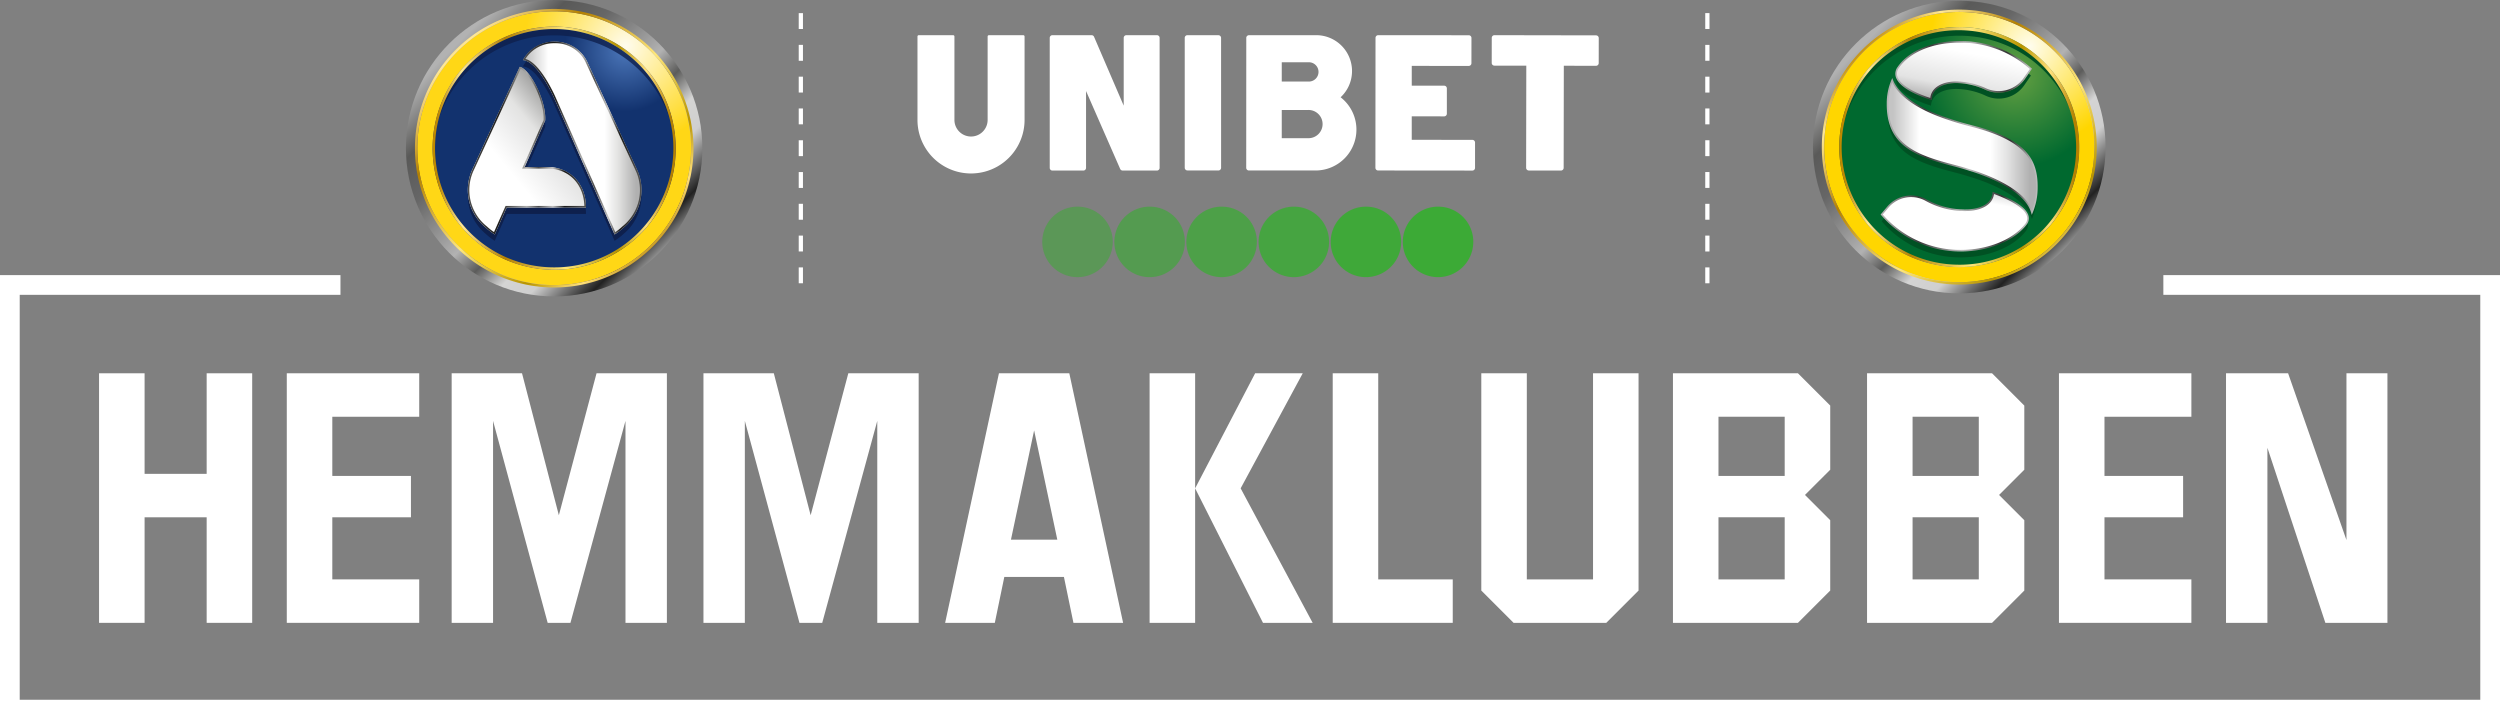<svg id="Artwork_42" data-name="Artwork 42" xmlns="http://www.w3.org/2000/svg" xmlns:xlink="http://www.w3.org/1999/xlink" width="649" height="186.774" viewBox="0 0 649 186.774">
  <rect x="0" y="0" width="649" height="186.774" fill="#808080" stroke="none"/>
  <defs>
    <linearGradient id="linear-gradient" x1="0.162" y1="0.159" x2="0.924" y2="0.928" gradientUnits="objectBoundingBox">
      <stop offset="0" stop-color="#b2b2b2"/>
      <stop offset="0.143" stop-color="#595958"/>
      <stop offset="0.258" stop-color="#666"/>
      <stop offset="0.462" stop-color="#b2b2b2"/>
      <stop offset="0.544" stop-color="#5c5c5b"/>
      <stop offset="0.633" stop-color="#d4d4d3"/>
      <stop offset="0.713" stop-color="#cfcfcf"/>
      <stop offset="0.845" stop-color="#212121"/>
      <stop offset="0.95" stop-color="#dedede"/>
    </linearGradient>
    <radialGradient id="radial-gradient" cx="0.79" cy="0.099" r="0.964" gradientUnits="objectBoundingBox">
      <stop offset="0" stop-color="#4b76b9"/>
      <stop offset="0.258" stop-color="#12326e"/>
    </radialGradient>
    <linearGradient id="linear-gradient-2" y1="0.5" x2="1" y2="0.5" gradientUnits="objectBoundingBox">
      <stop offset="0.037" stop-color="#c4c4c4"/>
      <stop offset="0.214" stop-color="#fff"/>
      <stop offset="0.349" stop-color="#fff"/>
      <stop offset="0.689" stop-color="#fff"/>
      <stop offset="0.801" stop-color="#e3e3e2"/>
      <stop offset="0.955" stop-color="#b0b0b0"/>
    </linearGradient>
    <linearGradient id="linear-gradient-3" x1="0.465" y1="0.719" x2="1.068" y2="0.013" gradientUnits="objectBoundingBox">
      <stop offset="0" stop-color="#fff"/>
      <stop offset="0.264" stop-color="#eaeaea"/>
      <stop offset="0.357" stop-color="#e3e3e2"/>
      <stop offset="0.819" stop-color="#636362"/>
    </linearGradient>
    <linearGradient id="linear-gradient-4" y1="0.5" x2="1" y2="0.5" gradientUnits="objectBoundingBox">
      <stop offset="0" stop-color="#4d4d4d"/>
      <stop offset="0.262" stop-color="#1c1c1c"/>
      <stop offset="0.499" stop-color="#ababaa"/>
      <stop offset="0.599" stop-color="#4d4d4d"/>
      <stop offset="0.719" stop-color="#c0bfbf"/>
      <stop offset="0.819" stop-color="#1a1a1a"/>
      <stop offset="0.969" stop-color="#4d4d4d"/>
    </linearGradient>
    <radialGradient id="radial-gradient-2" cx="0.761" cy="0.126" r="0.578" gradientUnits="objectBoundingBox">
      <stop offset="0" stop-color="#fffced"/>
      <stop offset="0.64" stop-color="#ffd716"/>
    </radialGradient>
    <linearGradient id="linear-gradient-6" y1="0.5" x2="1" y2="0.5" gradientUnits="objectBoundingBox">
      <stop offset="0.024" stop-color="#be8900"/>
      <stop offset="0.122" stop-color="#ffe896"/>
      <stop offset="0.3" stop-color="#b48000"/>
      <stop offset="0.547" stop-color="#ffe77a"/>
      <stop offset="0.76" stop-color="#b89400"/>
      <stop offset="0.879" stop-color="#ffe07b"/>
      <stop offset="0.98" stop-color="#b48000"/>
    </linearGradient>
    <linearGradient id="linear-gradient-7" x1="0.05" y1="0.05" x2="0.896" y2="0.896" gradientUnits="objectBoundingBox">
      <stop offset="0.024" stop-color="#be8900"/>
      <stop offset="0.122" stop-color="#ffe896"/>
      <stop offset="0.161" stop-color="#f0cf74"/>
      <stop offset="0.3" stop-color="#b48000"/>
      <stop offset="0.547" stop-color="#ffe77a"/>
      <stop offset="0.76" stop-color="#b89400"/>
      <stop offset="0.879" stop-color="#ffe07b"/>
      <stop offset="0.98" stop-color="#b48000"/>
    </linearGradient>
    <linearGradient id="linear-gradient-8" x1="0.162" y1="0.159" x2="0.924" y2="0.928" gradientUnits="objectBoundingBox">
      <stop offset="0" stop-color="#b2b2b2"/>
      <stop offset="0.143" stop-color="#5a5a59"/>
      <stop offset="0.258" stop-color="#666"/>
      <stop offset="0.462" stop-color="#b2b2b2"/>
      <stop offset="0.544" stop-color="#5c5c5b"/>
      <stop offset="0.633" stop-color="#d4d4d4"/>
      <stop offset="0.713" stop-color="#cfcfcf"/>
      <stop offset="0.845" stop-color="#212121"/>
      <stop offset="0.95" stop-color="#dedede"/>
    </linearGradient>
    <radialGradient id="radial-gradient-3" cx="0.73" cy="0.198" r="0.997" gradientUnits="objectBoundingBox">
      <stop offset="0" stop-color="#65a142"/>
      <stop offset="0.388" stop-color="#00692f"/>
      <stop offset="0.67" stop-color="#00692f"/>
    </radialGradient>
    <linearGradient id="linear-gradient-9" x1="0.485" y1="0.461" x2="1.019" y2="-0.597" gradientUnits="objectBoundingBox">
      <stop offset="0" stop-color="#fff"/>
      <stop offset="0.296" stop-color="#fff"/>
      <stop offset="0.591" stop-color="silver"/>
      <stop offset="0.722" stop-color="#696a68"/>
    </linearGradient>
    <linearGradient id="linear-gradient-10" y1="0.5" x2="1" y2="0.5" gradientUnits="objectBoundingBox">
      <stop offset="0" stop-color="#bababa"/>
      <stop offset="0.258" stop-color="#3a3a3a"/>
      <stop offset="0.547" stop-color="#bababa"/>
      <stop offset="0.819" stop-color="#333"/>
      <stop offset="0.969" stop-color="#bababa"/>
    </linearGradient>
    <linearGradient id="linear-gradient-11" y1="0.5" x2="1" y2="0.5" gradientUnits="objectBoundingBox">
      <stop offset="0.037" stop-color="#c4c4c4"/>
      <stop offset="0.214" stop-color="#fff"/>
      <stop offset="0.349" stop-color="#fff"/>
      <stop offset="0.689" stop-color="#fff"/>
      <stop offset="0.801" stop-color="#e3e3e3"/>
      <stop offset="0.955" stop-color="#b0b0b0"/>
    </linearGradient>
    <linearGradient id="linear-gradient-13" x1="0.637" y1="0.226" x2="-0.06" y2="1.65" gradientUnits="objectBoundingBox">
      <stop offset="0" stop-color="#fff"/>
      <stop offset="0.357" stop-color="#e3e3e3"/>
      <stop offset="0.819" stop-color="#646363"/>
    </linearGradient>
    <radialGradient id="radial-gradient-4" cx="0.761" cy="0.126" r="0.578" gradientUnits="objectBoundingBox">
      <stop offset="0" stop-color="#fffdee"/>
      <stop offset="0.64" stop-color="#ffd600"/>
    </radialGradient>
    <linearGradient id="linear-gradient-15" y1="0.5" x2="1" y2="0.5" gradientUnits="objectBoundingBox">
      <stop offset="0.024" stop-color="#bf8900"/>
      <stop offset="0.122" stop-color="#ffe897"/>
      <stop offset="0.3" stop-color="#b58100"/>
      <stop offset="0.547" stop-color="#ffe77a"/>
      <stop offset="0.76" stop-color="#b99500"/>
      <stop offset="0.879" stop-color="#ffe17b"/>
      <stop offset="0.98" stop-color="#b58100"/>
    </linearGradient>
    <linearGradient id="linear-gradient-16" x1="0.107" y1="0.123" x2="1.026" y2="1.005" xlink:href="#linear-gradient-15"/>
  </defs>
  <g id="Artwork_42-2" data-name="Artwork 42" transform="translate(324.5 93.387)">
    <g id="Group_239" data-name="Group 239" transform="translate(-324.5 -93.387)">
      <path id="Path_1096" data-name="Path 1096" d="M561.607,43.789v5.118h82.274V154.028H5.117V48.907H88.385V43.789H0V159.145H649V43.789Z" transform="translate(0 27.63)" fill="#fff"/>
      <g id="Group_220" data-name="Group 220" transform="translate(25.717 96.903)">
        <path id="Path_1097" data-name="Path 1097" d="M43.7,96.8H27.586v27.4H15.768V59.415H27.586V85.521H43.7V59.415H55.52V124.2H43.7Z" transform="translate(-15.768 -59.413)" fill="#fff"/>
        <path id="Path_1098" data-name="Path 1098" d="M45.647,59.415H80.028V70.7H57.465V86.061H77.879V96.8H57.465v16.118H80.028V124.2H45.647Z" transform="translate(3.085 -59.414)" fill="#fff"/>
        <path id="Path_1099" data-name="Path 1099" d="M117.015,71.771,102.726,124.2H96.816L82.636,71.771V124.2H71.89V59.415H90.155l9.562,36.852L109.5,59.415h18.263V124.2H117.015Z" transform="translate(19.644 -59.413)" fill="#fff"/>
        <path id="Path_1100" data-name="Path 1100" d="M157.092,71.771,142.8,124.2h-5.909l-14.18-52.429V124.2H111.968V59.415h18.265l9.562,36.852,9.779-36.852h18.263V124.2H157.092Z" transform="translate(44.932 -59.413)" fill="#fff"/>
        <path id="Path_1101" data-name="Path 1101" d="M181.272,112.276H165.8L163.332,124.2H150.437l13.969-64.786H182.67L196.638,124.2H183.743Zm-13.751-9.668h12.033l-6.017-28.364Z" transform="translate(69.205 -59.414)" fill="#fff"/>
        <path id="Path_1102" data-name="Path 1102" d="M182.98,59.416H194.8V124.2H182.98ZM194.8,89.284l15.577-29.868h12.356L206.616,89.284,225.31,124.2H212.416Z" transform="translate(89.739 -59.413)" fill="#fff"/>
        <path id="Path_1103" data-name="Path 1103" d="M212.126,59.415h11.818v53.507h19.341V124.2H212.126Z" transform="translate(108.13 -59.414)" fill="#fff"/>
        <path id="Path_1104" data-name="Path 1104" d="M244.156,124.2l-8.38-8.38V59.415h11.818v53.5h17.189v-53.5H276.6v56.407l-8.379,8.38Z" transform="translate(123.052 -59.414)" fill="#fff"/>
        <path id="Path_1105" data-name="Path 1105" d="M266.281,124.2V59.414h32.447l8.382,8.382V84.45L300.554,91l6.555,6.557V115.82l-8.382,8.383ZM278.1,86.061h17.19V70.7H278.1Zm0,26.861h17.19V96.8H278.1Z" transform="translate(142.3 -59.414)" fill="#fff"/>
        <path id="Path_1106" data-name="Path 1106" d="M297.175,124.2V59.414h32.447L338,67.8V84.45L331.448,91,338,97.558V115.82l-8.38,8.383Zm11.818-38.142h17.191V70.7H308.993Zm0,26.861h17.191V96.8H308.993Z" transform="translate(161.794 -59.414)" fill="#fff"/>
        <path id="Path_1107" data-name="Path 1107" d="M327.72,59.415H362.1V70.7H339.538V86.061H359.95V96.8H339.538v16.118H362.1V124.2H327.72Z" transform="translate(181.067 -59.414)" fill="#fff"/>
        <path id="Path_1108" data-name="Path 1108" d="M365.056,78.755V124.2H354.312V59.414h16.116l15.149,43.3v-43.3h10.638V124.2H380.1Z" transform="translate(197.846 -59.414)" fill="#fff"/>
      </g>
      <path id="Path_1109" data-name="Path 1109" d="M127.132,72.224h1.1V68.1h-1.1Zm0-8.251h1.1V59.846h-1.1Zm0-8.251h1.1V51.595h-1.1Zm0-8.253h1.1V43.344h-1.1Zm0-8.251h1.1V35.091h-1.1Zm0-8.251h1.1V26.84h-1.1Zm0-8.251h1.1V18.589h-1.1Zm0-8.253h1.1V10.338h-1.1Zm0-8.251h1.1V2.085h-1.1Z" transform="translate(80.217 1.316)" fill="#fff"/>
      <path id="Path_1110" data-name="Path 1110" d="M271.421,72.224h1.1V68.1h-1.1Zm0-8.251h1.1V59.846h-1.1Zm0-8.251h1.1V51.595h-1.1Zm0-8.253h1.1V43.344h-1.1Zm0-8.251h1.1V35.091h-1.1Zm0-8.251h1.1V26.84h-1.1Zm0-8.251h1.1V18.589h-1.1Zm0-8.253h1.1V10.338h-1.1Zm0-8.251h1.1V2.085h-1.1Z" transform="translate(171.261 1.316)" fill="#fff"/>
      <path id="Path_1111" data-name="Path 1111" d="M220.973,32.893a9.15,9.15,0,1,0,9.058,9.15A9.1,9.1,0,0,0,220.973,32.893Z" transform="translate(133.714 20.755)" fill="#3caa36" opacity="0.95"/>
      <path id="Path_1112" data-name="Path 1112" d="M232.45,32.893a9.15,9.15,0,1,0,9.06,9.15A9.1,9.1,0,0,0,232.45,32.893Z" transform="translate(140.955 20.755)" fill="#3caa36"/>
      <path id="Path_1113" data-name="Path 1113" d="M175.066,32.893a9.15,9.15,0,1,0,9.058,9.15A9.1,9.1,0,0,0,175.066,32.893Z" transform="translate(104.748 20.755)" fill="#3caa36" opacity="0.55"/>
      <path id="Path_1114" data-name="Path 1114" d="M186.543,32.893a9.15,9.15,0,1,0,9.058,9.148A9.1,9.1,0,0,0,186.543,32.893Z" transform="translate(111.989 20.755)" fill="#3caa36" opacity="0.65"/>
      <path id="Path_1115" data-name="Path 1115" d="M209.5,32.893a9.15,9.15,0,1,0,9.058,9.15A9.1,9.1,0,0,0,209.5,32.893Z" transform="translate(126.472 20.755)" fill="#3caa36" opacity="0.85"/>
      <path id="Path_1116" data-name="Path 1116" d="M198,32.893a9.15,9.15,0,1,0,9.058,9.15A9.1,9.1,0,0,0,198,32.893Z" transform="translate(119.22 20.755)" fill="#3caa36" opacity="0.75"/>
      <path id="Path_1117" data-name="Path 1117" d="M244.09,32.776l-15.736-.015,0-6.093,8.416.01h0a.7.7,0,0,0,.7-.7l0-6.566a.7.7,0,0,0-.7-.7l-8.413-.01,0-5.131,14.791.011h0a.7.7,0,0,0,.7-.7l.008-6.565a.7.7,0,0,0-.7-.7L219.649,5.6h0a.7.7,0,0,0-.7.7l-.028,33.725a.7.7,0,0,0,.7.7l24.465.023h0a.7.7,0,0,0,.7-.7l0-6.571A.7.7,0,0,0,244.09,32.776Z" transform="translate(138.135 3.533)" fill="#fff"/>
      <path id="Path_1118" data-name="Path 1118" d="M194.905,5.6l-7.917,0h0a.7.7,0,0,0-.7.7l0,17.6L178.592,6.023a.7.7,0,0,0-.641-.422H167.784a.7.7,0,0,0-.7.7l0,33.745a.7.7,0,0,0,.7.7l8.028,0h0a.7.7,0,0,0,.7-.7l0-19.948,8.86,20.224a.7.7,0,0,0,.639.418l8.9.007h0a.7.7,0,0,0,.7-.7l0-33.748A.7.7,0,0,0,194.905,5.6Z" transform="translate(105.426 3.532)" fill="#fff"/>
      <path id="Path_1119" data-name="Path 1119" d="M173.5,5.6l-8.92,0a.344.344,0,0,0-.238.1.331.331,0,0,0-.1.236V27.6a4.309,4.309,0,1,1-8.618,0V9.823h0V5.935a.336.336,0,0,0-.336-.336l-8.92,0a.334.334,0,0,0-.238.1.33.33,0,0,0-.1.236V27.6a13.9,13.9,0,0,0,27.8,0V8.554h0V5.935A.336.336,0,0,0,173.5,5.6Z" transform="translate(92.147 3.532)" fill="#fff"/>
      <path id="Path_1120" data-name="Path 1120" d="M198.009,6.31a.7.7,0,0,0-.7-.7L189.274,5.6h0a.7.7,0,0,0-.7.7l0,33.714a.7.7,0,0,0,.7.7l8.041.011h0a.7.7,0,0,0,.7-.7Z" transform="translate(118.983 3.532)" fill="#fff"/>
      <path id="Path_1121" data-name="Path 1121" d="M222.87,21.716A9.309,9.309,0,0,0,216.514,5.6c-.068,0-.135.008-.2.01l-4.368-.01v.008l-12.87,0h0a.7.7,0,0,0-.7.7l-.016,33.72a.7.7,0,0,0,.7.7l12.888,0h4.4a10.619,10.619,0,0,0,6.526-19Zm-15.284-9.088h7.036a2.507,2.507,0,1,1,0,5.014h-7.036Zm6.935,19.717h-6.935v-7.33h6.935a3.665,3.665,0,0,1,0,7.33Z" transform="translate(125.158 3.532)" fill="#fff"/>
      <path id="Path_1122" data-name="Path 1122" d="M265.013,5.853a.7.7,0,0,0-.493-.206L238.144,5.6h0a.7.7,0,0,0-.7.7l-.011,6.506a.7.7,0,0,0,.7.7l8.279.016-.044,26.507a.7.7,0,0,0,.7.7l8.342.01h0a.7.7,0,0,0,.7-.7l.041-26.505,8.359.016h0a.7.7,0,0,0,.7-.7l.011-6.5A.7.7,0,0,0,265.013,5.853Z" transform="translate(149.816 3.533)" fill="#fff"/>
      <g id="Group_229" data-name="Group 229" transform="translate(105.378)">
        <circle id="Ellipse_14" data-name="Ellipse 14" cx="38.477" cy="38.477" r="38.477" fill="url(#linear-gradient)"/>
        <g id="Group_221" data-name="Group 221" transform="translate(6.927 6.964)">
          <path id="Path_1123" data-name="Path 1123" d="M100.444,67.43A31.587,31.587,0,0,1,78.108,13.508a31.587,31.587,0,0,1,44.671,44.671,31.378,31.378,0,0,1-22.335,9.251Z" transform="translate(-68.857 -4.27)" fill="url(#radial-gradient)"/>
        </g>
        <g id="Group_223" data-name="Group 223" transform="translate(8.453 7.555)">
          <g id="Group_222" data-name="Group 222">
            <path id="Path_1124" data-name="Path 1124" d="M122.149,15.5a31.415,31.415,0,0,1,7.723,12.619,30.949,30.949,0,0,0-60.079.007A31.57,31.57,0,0,1,122.149,15.5Z" transform="translate(-69.793 -4.632)" fill="#0e204d" opacity="0.8"/>
          </g>
        </g>
        <g id="Group_225" data-name="Group 225" transform="translate(16.052 15.848)">
          <g id="Group_224" data-name="Group 224" transform="translate(0 15.529)">
            <path id="Path_1125" data-name="Path 1125" d="M84.229,31.208l4.616-10.42a10.607,10.607,0,0,0-.039-1.549l-5.3,11.97Z" transform="translate(-68.742 -19.238)" fill="#0e204d"/>
            <path id="Path_1126" data-name="Path 1126" d="M84.546,34.48,82.4,39.321l-.949,2.143A15.258,15.258,0,0,1,79.144,39.7a13.675,13.675,0,0,1-3.313-4.151c-.158-.3-.3-.617-.434-.93a12.612,12.612,0,0,1-.625-1.929c-.078-.326-.142-.657-.192-.988-.047-.313-.082-.63-.1-.944a12.844,12.844,0,0,0,4.668,10.582,15.2,15.2,0,0,0,2.308,1.77l3.094-6.984h20.6a13.341,13.341,0,0,0-.111-1.641Z" transform="translate(-74.452 -11.972)" fill="#0e204d"/>
          </g>
          <path id="Path_1127" data-name="Path 1127" d="M114,44.02a12.3,12.3,0,0,1-.568,2.913,12.619,12.619,0,0,1-.786,1.885c-.157.307-.326.607-.51.9a13.915,13.915,0,0,1-2.8,3.247s-.24.232-.647.569c-.2.168-.45.362-.729.568s-.594.421-.931.631L91.281,19.2c-.051-.114-.114-.25-.188-.4-.147-.312-.334-.7-.559-1.143s-.484-.938-.775-1.46c-.145-.261-.3-.528-.457-.8-1.375-2.334-3.251-4.9-5.152-5.674a7.98,7.98,0,0,0-.915,1.4c3.525.253,7.22,7.914,8.046,9.724l15.744,35.541a15.2,15.2,0,0,0,2.308-1.77A12.843,12.843,0,0,0,114,44.02Z" transform="translate(-68.911 -9.717)" fill="#0e204d"/>
        </g>
        <g id="Group_228" data-name="Group 228" transform="translate(16.043 10.808)">
          <g id="Group_226" data-name="Group 226">
            <path id="Path_1128" data-name="Path 1128" d="M112.885,39.919,99.8,11.61a9.46,9.46,0,0,0-16.564-.186c3.525.253,7.22,7.914,8.046,9.724l15.744,35.539a15.258,15.258,0,0,0,2.308-1.768A12.575,12.575,0,0,0,112.885,39.919Z" transform="translate(-68.901 -6.627)" fill="url(#linear-gradient-2)"/>
            <path id="Path_1129" data-name="Path 1129" d="M105.147,47.171c0-6.5-4.477-10.538-10-10.538H89.217l5.341-12.061c.315-5.25-4-13.418-6.6-13.933L75.6,37.387a12.575,12.575,0,0,0,3.552,15,15.258,15.258,0,0,0,2.308,1.768l3.094-6.984Z" transform="translate(-74.447 -4.096)" fill="url(#linear-gradient-3)"/>
          </g>
          <g id="Group_227" data-name="Group 227">
            <path id="Path_1130" data-name="Path 1130" d="M91.465,7.043a8.638,8.638,0,0,1,7.956,4.741l13.085,28.309a12.106,12.106,0,0,1-3.464,14.525,14.865,14.865,0,0,1-1.833,1.453l-15.548-35.1c-.979-2.146-4.3-8.9-7.783-9.859a8.791,8.791,0,0,1,7.587-4.073m0-.416a9.1,9.1,0,0,0-8.23,4.8c3.525.253,7.22,7.914,8.046,9.724l15.744,35.539a15.258,15.258,0,0,0,2.308-1.768,12.575,12.575,0,0,0,3.552-15L99.8,11.61a9.083,9.083,0,0,0-8.334-4.983Z" transform="translate(-68.901 -6.627)" fill="url(#linear-gradient-4)"/>
            <path id="Path_1131" data-name="Path 1131" d="M88.183,11.148c2.3,1.013,6.225,8.235,5.965,13.325L88.836,36.466l-.259.586h6.57c5.511,0,9.4,3.968,9.577,9.7H84.277l-.109.25-2.9,6.537a14.851,14.851,0,0,1-1.853-1.471,12.088,12.088,0,0,1-3.445-14.506L88.183,11.148m-.225-.509L75.6,37.387a12.575,12.575,0,0,0,3.552,15,15.258,15.258,0,0,0,2.308,1.768l3.094-6.984h20.6c0-6.5-4.477-10.538-10-10.538H89.217l5.341-12.061c.315-5.25-4-13.418-6.6-13.933Z" transform="translate(-74.447 -4.096)" fill="url(#linear-gradient-4)"/>
          </g>
        </g>
        <path id="Path_1132" data-name="Path 1132" d="M101.96,1.8a35.534,35.534,0,1,0,35.534,35.536A35.577,35.577,0,0,0,101.96,1.8Zm22.32,57.856a31.567,31.567,0,1,1,9.244-22.323A31.355,31.355,0,0,1,124.28,59.659Z" transform="translate(-63.466 1.138)" fill="url(#radial-gradient-2)"/>
        <path id="Path_1133" data-name="Path 1133" d="M100.424,67.363A31.565,31.565,0,1,0,78.1,58.117a31.358,31.358,0,0,0,22.322,9.246m0-.631A30.934,30.934,0,0,1,78.549,13.923,30.935,30.935,0,0,1,122.3,57.672a30.731,30.731,0,0,1-21.875,9.06Z" transform="translate(-61.93 2.679)" fill="url(#linear-gradient-6)"/>
        <path id="Path_1134" data-name="Path 1134" d="M102.2,1.423a36.154,36.154,0,1,0,36.154,36.156A36.2,36.2,0,0,0,102.2,1.423Zm0,71.688a35.534,35.534,0,1,1,35.534-35.532A35.574,35.574,0,0,1,102.2,73.111Z" transform="translate(-63.705 0.898)" fill="url(#linear-gradient-7)"/>
      </g>
      <g id="Group_238" data-name="Group 238" transform="translate(470.645 0.201)">
        <ellipse id="Ellipse_15" data-name="Ellipse 15" cx="37.981" cy="37.981" rx="37.981" ry="37.981" fill="url(#linear-gradient-8)"/>
        <g id="Group_237" data-name="Group 237" transform="translate(2.293 2.294)">
          <ellipse id="Ellipse_16" data-name="Ellipse 16" cx="31.158" cy="31.158" rx="31.158" ry="31.158" transform="translate(4.53 4.529)" fill="url(#radial-gradient-3)"/>
          <g id="Group_231" data-name="Group 231" transform="translate(6.035 5.165)">
            <g id="Group_230" data-name="Group 230">
              <path id="Path_1135" data-name="Path 1135" d="M345.353,15.427a30.985,30.985,0,0,1,7.623,12.456,30.55,30.55,0,0,0-59.3.007,31.163,31.163,0,0,1,51.681-12.462Z" transform="translate(-293.672 -4.697)" fill="#005123"/>
            </g>
          </g>
          <g id="Group_232" data-name="Group 232" transform="translate(15.542 16.621)">
            <path id="Path_1136" data-name="Path 1136" d="M337.154,36.368c-3.21,4.252-9.934,7-17.132,7a26.965,26.965,0,0,1-19.883-8.621l-.638.762a26.7,26.7,0,0,0,20.519,9.39c7.034,0,13.717-2.606,16.965-6.909a2.374,2.374,0,0,0,.429-2.065A3.317,3.317,0,0,1,337.154,36.368Z" transform="translate(-299.501 2.805)" fill="#005123"/>
            <path id="Path_1137" data-name="Path 1137" d="M338.083,43.544l-.227.53-.16-.556c-1.184-4.149-7.206-8.223-16.106-10.9l0-.011,0,.011c-1.163-.377-2.512-.763-4.13-1.178-8.732-2.244-15.615-4.718-16.988-12.9.612,9.14,7.152,11.9,17.04,14.437,1.606.414,2.975.8,4.139,1.179h0c11,3.308,15.338,7.866,16.245,11.042a16.123,16.123,0,0,0,1.223-5.244A15.814,15.814,0,0,1,338.083,43.544Z" transform="translate(-298.889 -7.419)" fill="#005123"/>
            <path id="Path_1138" data-name="Path 1138" d="M335.232,13.109a8.29,8.29,0,0,1-10.213,2.823,18.711,18.711,0,0,0-7.545-1.763c-3.785,0-6.3,1.624-6.418,4.141l-.013.267-.253-.078c-1.791-.55-7.582-2.539-8.917-5.531-.69,3.2,5.005,5.852,8.977,7.07.109-2.433,2.381-4.342,6.623-4.342A18.816,18.816,0,0,1,325.1,17.48a8.047,8.047,0,0,0,9.962-2.753l1.724-2.515c-.2-.173-.4-.323-.6-.491Z" transform="translate(-298.04 -11.721)" fill="#005123"/>
          </g>
          <g id="Group_233" data-name="Group 233" transform="translate(15.269 47.303)">
            <path id="Path_1139" data-name="Path 1139" d="M328.493,30.706c-.235,2.8-2.985,4.5-7.421,4.5a20.75,20.75,0,0,1-10.045-2.614,7.951,7.951,0,0,0-9.956,1.85L299.5,36.315A26.7,26.7,0,0,0,320.02,45.7c7.034,0,13.717-2.608,16.965-6.91C339.39,35.449,332.946,32.278,328.493,30.706Z" transform="translate(-299.229 -30.424)" fill="url(#linear-gradient-9)"/>
            <path id="Path_1140" data-name="Path 1140" d="M320.126,46.021a27.042,27.042,0,0,1-20.673-9.461l-.119-.132,1.685-2.011a8.118,8.118,0,0,1,10.211-1.9,20.508,20.508,0,0,0,9.947,2.59c4.291,0,6.989-1.611,7.215-4.311l.023-.266.251.088c2.414.851,8.124,3.145,9.029,6.025a2.586,2.586,0,0,1-.437,2.378C334.049,43.276,327.325,46.021,320.126,46.021Zm-20.247-9.6a26.621,26.621,0,0,0,20.247,9.189c7.075,0,13.669-2.681,16.8-6.827a2.166,2.166,0,0,0,.375-2.011c-.837-2.667-6.452-4.921-8.528-5.673-.393,2.776-3.207,4.425-7.6,4.425a20.919,20.919,0,0,1-10.143-2.641,7.713,7.713,0,0,0-9.7,1.8Z" transform="translate(-299.334 -30.533)" fill="url(#linear-gradient-10)"/>
          </g>
          <g id="Group_236" data-name="Group 236" transform="translate(16.858 8.168)">
            <g id="Group_234" data-name="Group 234" transform="translate(0 9.582)">
              <path id="Path_1141" data-name="Path 1141" d="M322.842,24.805c-2.592-.669-4.6-1.236-6.173-1.789-9.716-3.123-13.889-7.228-15.012-10.262a15.4,15.4,0,0,0-1.223,6.118v.148c0,10.308,6.708,13.2,17.1,15.869,1.607.414,2.975.8,4.139,1.181h0c11,3.308,15.338,7.866,16.245,11.042a16.549,16.549,0,0,0,1.287-6.586v-.148C339.206,31.331,333.31,27.549,322.842,24.805Z" transform="translate(-300.229 -12.198)" fill="url(#linear-gradient-11)"/>
              <path id="Path_1142" data-name="Path 1142" d="M337.957,47.941l-.158-.556c-1.753-6.15-12.771-9.9-16.106-10.9-1.143-.372-2.492-.757-4.13-1.179-9.778-2.51-17.256-5.288-17.256-16.068v-.148a15.613,15.613,0,0,1,1.24-6.2l.2-.475.179.484c.675,1.827,3.479,6.472,14.883,10.138,1.442.507,3.34,1.059,6.162,1.786h0c13.708,3.591,16.517,8.9,16.517,15.772v.148a16.756,16.756,0,0,1-1.3,6.667ZM301.738,13.509a15.3,15.3,0,0,0-1.019,5.578v.148c0,10.484,7.346,13.2,16.947,15.67,1.644.424,3,.812,4.151,1.184,3.283.987,13.935,4.616,16.2,10.642a16.56,16.56,0,0,0,1.062-5.991v-.148c0-6.679-2.756-11.847-16.21-15.374-2.831-.731-4.741-1.284-6.188-1.794C305.972,19.982,302.717,15.631,301.738,13.509Z" transform="translate(-300.308 -12.413)" fill="url(#linear-gradient-10)"/>
            </g>
            <g id="Group_235" data-name="Group 235" transform="translate(2.232)">
              <path id="Path_1143" data-name="Path 1143" d="M310.858,21.493c.109-2.433,2.381-4.34,6.623-4.34a18.816,18.816,0,0,1,7.626,1.783,8.047,8.047,0,0,0,9.962-2.753l1.724-2.515a27,27,0,0,0-18.693-7c-6.576,0-12.86,2.375-15.731,6.627C299.821,17,306.427,20.134,310.858,21.493Z" transform="translate(-301.597 -6.458)" fill="url(#linear-gradient-13)"/>
              <path id="Path_1144" data-name="Path 1144" d="M311.132,21.848l-.254-.078c-1.843-.566-7.943-2.654-9.037-5.793a2.918,2.918,0,0,1,.44-2.724c2.8-4.141,8.889-6.715,15.9-6.715a27.273,27.273,0,0,1,18.826,7.054l.137.121-1.827,2.665A8.291,8.291,0,0,1,325.1,19.2a18.7,18.7,0,0,0-7.543-1.765c-3.785,0-6.305,1.626-6.418,4.144Zm7.051-14.9c-6.878,0-12.841,2.505-15.561,6.537a2.491,2.491,0,0,0-.391,2.355c.8,2.3,4.88,4.309,8.522,5.459.279-2.606,2.915-4.275,6.809-4.275a19.105,19.105,0,0,1,7.71,1.8,7.878,7.878,0,0,0,9.709-2.681l1.619-2.363A26.862,26.862,0,0,0,318.183,6.949Z" transform="translate(-301.677 -6.538)" fill="url(#linear-gradient-10)"/>
            </g>
          </g>
          <path id="Path_1145" data-name="Path 1145" d="M325.423,1.905A35.076,35.076,0,1,0,360.5,36.981,35.115,35.115,0,0,0,325.423,1.905Zm22.033,57.109a31.16,31.16,0,1,1,9.125-22.035A30.955,30.955,0,0,1,347.456,59.014Z" transform="translate(-289.735 -1.293)" fill="url(#radial-gradient-4)"/>
          <path id="Path_1146" data-name="Path 1146" d="M323.907,66.62a31.161,31.161,0,1,0-22.031-9.127,30.948,30.948,0,0,0,22.031,9.127m0-.623a30.538,30.538,0,0,1-21.592-52.129A30.538,30.538,0,0,1,345.5,57.054,30.343,30.343,0,0,1,323.907,66Z" transform="translate(-288.22 0.227)" fill="url(#linear-gradient-15)"/>
          <path id="Path_1147" data-name="Path 1147" d="M325.659,1.53a35.687,35.687,0,1,0,35.689,35.687A35.728,35.728,0,0,0,325.659,1.53Zm0,70.763a35.076,35.076,0,1,1,35.077-35.076A35.116,35.116,0,0,1,325.659,72.293Z" transform="translate(-289.972 -1.53)" fill="url(#linear-gradient-16)"/>
        </g>
      </g>
    </g>
  </g>
</svg>
